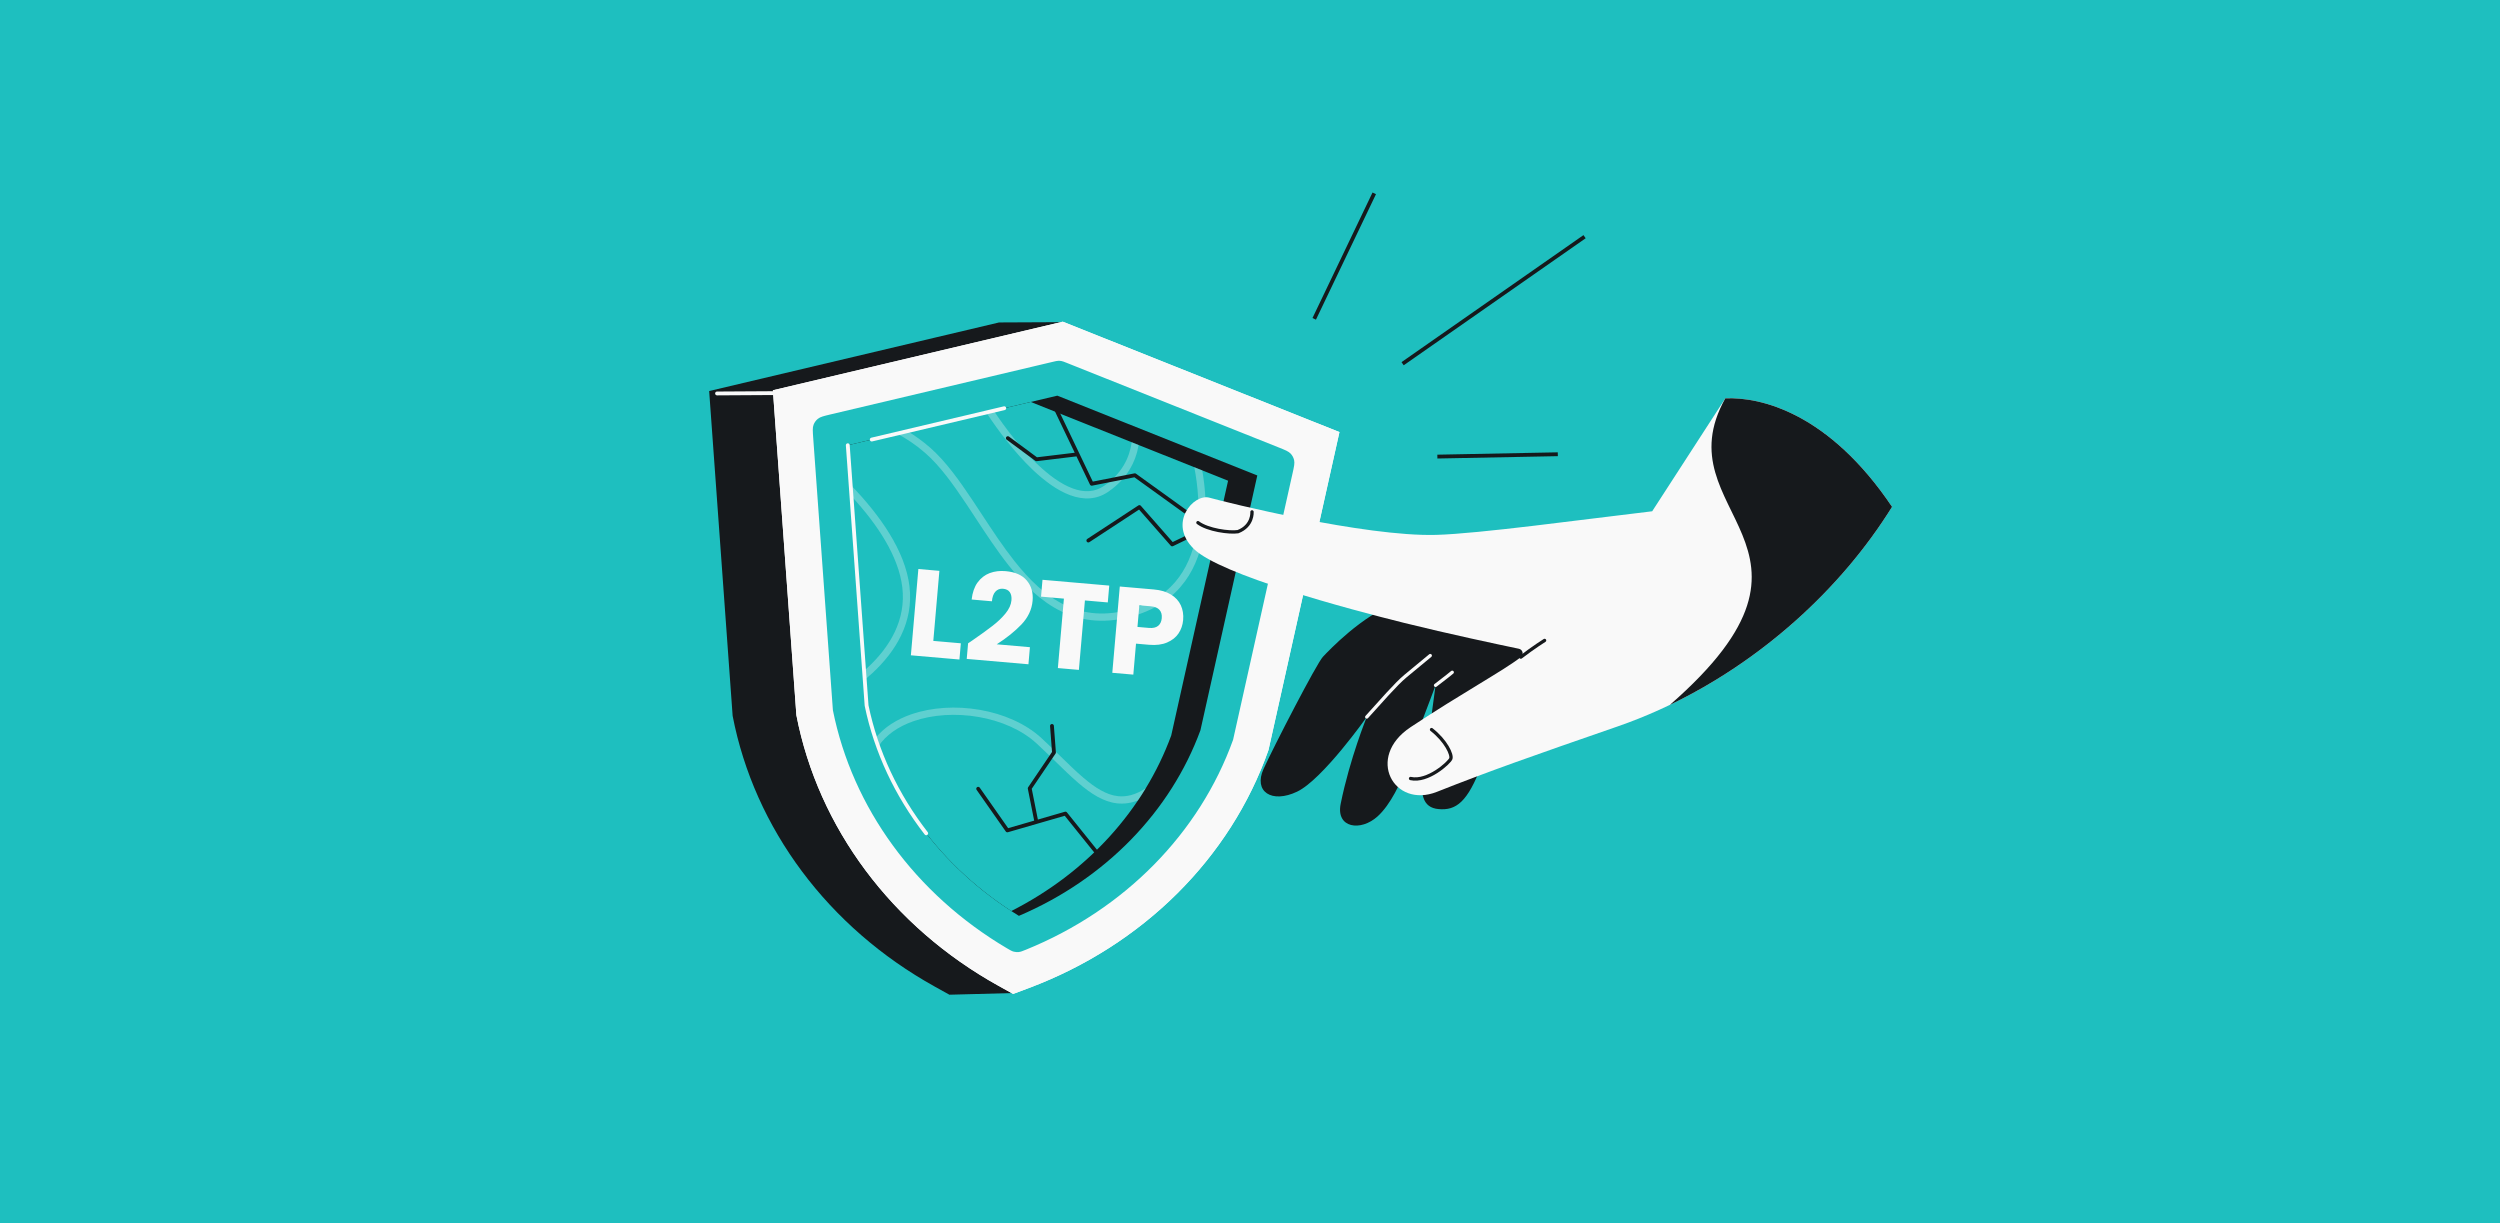<svg width="1304" height="638" viewBox="0 0 1304 638" fill="none" xmlns="http://www.w3.org/2000/svg">
<rect x="0" y="0" width="1304" height="638" fill="#808080" stroke="none"/>
<rect width="1304" height="638" transform="matrix(1 0 0 -1 0 638)" fill="#1EBFBF"/>
<path d="M665.412 225.779L628.41 391.581C609.922 444.094 569.172 486.984 515.768 510.704L529.091 517.949L495.211 518.843L487.546 514.589C432.018 483.766 393.521 432.198 382.146 373.399L369.895 203.961L521.1 168.192L554.202 168.036L540.485 175.928L665.412 225.779Z" fill="#16191C"/>
<path d="M409.25 205.013L374.011 205.228" stroke="#F9F9F9" stroke-width="2" stroke-linecap="round"/>
<path d="M554.345 167.793L698.657 225.379L661.655 391.181C641.767 447.673 596.115 493.028 536.662 515.361L528.456 518.444L520.791 514.189C465.263 483.367 426.766 431.799 415.391 372.999L403.14 203.561L554.345 167.793Z" fill="#F9F9F9"/>
<path d="M554.341 167.793L698.654 225.38L661.652 391.182C641.764 447.673 596.112 493.028 536.659 515.361L528.452 518.444L520.787 514.189C465.259 483.367 426.763 431.799 415.387 373L403.137 203.562L554.341 167.793Z" fill="#F9F9F9"/>
<path d="M672.484 237.306C672.043 236.836 671.458 236.434 670.526 235.975C669.582 235.509 668.352 235.018 666.64 234.335L555.963 190.17C554.612 189.631 554.055 189.413 553.487 189.304C553.006 189.211 552.516 189.175 552.027 189.196C551.45 189.221 550.867 189.354 549.451 189.689L433.488 217.121C431.695 217.545 430.406 217.851 429.403 218.172C428.414 218.49 427.776 218.801 427.271 219.201C426.382 219.905 425.699 220.836 425.294 221.895C425.064 222.497 424.958 223.198 424.952 224.237C424.945 225.29 425.04 226.611 425.173 228.449L435.43 370.31C445.537 420.709 478.086 465.628 525.762 493.779C527.495 494.802 528.205 495.212 529.053 495.427C529.719 495.596 530.555 495.657 531.239 495.588C532.108 495.5 532.871 495.199 534.735 494.442C586.03 473.598 624.822 433.946 642.221 385.578L673.201 246.762C673.602 244.963 673.89 243.67 674.039 242.628C674.185 241.599 674.183 240.89 674.044 240.26C673.799 239.153 673.26 238.133 672.484 237.306Z" fill="#1EBFBF" stroke="#1EBFBF" stroke-width="2" stroke-linejoin="round"/>
<path fill-rule="evenodd" clip-rule="evenodd" d="M551.495 206.377L442.201 232.231L452.02 368.031C461.162 412.101 489.464 451.933 531.463 477.709C576.791 458.381 610.636 423.137 626.152 380.887L655.808 248.002L551.495 206.377Z" fill="#16191C"/>
<path fill-rule="evenodd" clip-rule="evenodd" d="M527.476 475.203C567.147 455.103 596.711 422.298 610.914 383.622L640.57 250.737L537.634 209.661L442.196 232.237L452.015 368.036C460.865 410.699 487.671 449.391 527.476 475.203Z" fill="#1EBFBF"/>
<path d="M442.198 232.232L452.017 368.032C456.995 392.028 467.654 414.769 483.111 434.667M523.822 212.924L454.706 229.273" stroke="#F9F9F9" stroke-width="2" stroke-linecap="round"/>
<path opacity="0.3" fill-rule="evenodd" clip-rule="evenodd" d="M627.092 245.356L622.954 243.704C624.908 253.777 625.813 265.026 624.425 275.739C623.227 284.983 620.333 293.743 615.015 301.011C609.715 308.255 601.937 314.115 590.782 317.484C576.802 321.706 565.319 320.339 555.428 315.593C545.468 310.814 536.982 302.542 529.186 292.712C523.093 285.029 517.51 276.516 511.993 268.103L511.993 268.102L511.992 268.102C510.442 265.738 508.896 263.381 507.346 261.053C500.331 250.517 493.212 240.555 485.22 233.555C481.239 230.069 477.239 227.209 473.283 224.884L467.802 226.181C472.702 228.672 477.727 232.005 482.736 236.392C490.308 243.024 497.183 252.593 504.208 263.143C505.723 265.419 507.246 267.741 508.782 270.084L508.783 270.085L508.783 270.086C514.314 278.521 520.022 287.225 526.232 295.055C534.176 305.072 543.088 313.855 553.797 318.993C564.574 324.164 577.03 325.576 591.872 321.094C603.774 317.499 612.253 311.172 618.059 303.237C623.847 295.326 626.908 285.914 628.164 276.224C629.504 265.89 628.802 255.143 627.092 245.356ZM593.567 417.498C594.967 415.419 596.317 413.311 597.615 411.176C592.192 414.673 587.476 415.757 583.099 415.277C577.155 414.625 571.386 411.054 564.911 405.505C561.127 402.263 557.276 398.509 553.094 394.433L553.094 394.432C550.062 391.478 546.858 388.354 543.38 385.134C534.926 377.306 523.206 372.346 511.024 370.245C498.838 368.143 486.023 368.871 475.289 372.596C467.753 375.211 461.15 379.342 456.573 385.086C457.051 386.543 457.552 387.994 458.073 389.438C462.066 383.357 468.574 378.917 476.525 376.158C486.57 372.673 498.729 371.95 510.383 373.961C522.042 375.972 533.028 380.688 540.818 387.901C544.118 390.956 547.275 394.03 550.305 396.982L550.306 396.982L550.306 396.982C554.592 401.156 558.625 405.085 562.457 408.368C569.049 414.018 575.555 418.243 582.688 419.025C586.238 419.415 589.836 418.943 593.567 417.498ZM450.705 349.915L451.042 354.577C452.334 353.512 453.602 352.409 454.839 351.27C467.205 339.877 476.654 324.548 474.372 305.761C472.126 287.259 458.936 268.595 443.691 252.897L444.119 258.828C457.791 273.591 468.684 290.199 470.629 306.215C472.708 323.331 464.172 337.545 452.284 348.497C451.764 348.976 451.237 349.449 450.705 349.915ZM590.306 230.677L593.898 232.11C592.425 240.89 587.903 249.706 578.116 256.472C571.931 260.748 565.049 260.815 558.233 258.309C551.487 255.83 544.684 250.804 538.293 244.671C529.353 236.09 520.982 225.11 514.427 215.151L518.337 214.226C524.654 223.693 532.55 233.933 540.905 241.95C547.131 247.926 553.491 252.55 559.533 254.77C565.505 256.965 571.037 256.782 575.972 253.37C585.103 247.057 589.126 238.859 590.306 230.677Z" fill="#F9F9F9"/>
<path d="M618.244 266.839L613.709 263.571L591.938 247.886L569.435 252.342L562.078 236.967M550.518 212.805L562.078 236.967M562.078 236.967L540.608 239.564L525.681 228.534M622.407 278.658L611.415 283.967L594.313 264.479L567.676 281.942M572.593 445.334L555.731 424.366L540.585 428.748M510.217 411.416L525.438 433.131L540.585 428.748M540.585 428.748L537.096 411.214L549.754 392.499L548.706 378.652" stroke="#16191C" stroke-width="2" stroke-linecap="round" stroke-linejoin="round"/>
<path d="M486.811 334.294L501.173 335.541L500.438 344.005L475.112 341.805L479.021 296.796L489.985 297.748L486.811 334.294ZM504.955 335.547C506.509 334.519 507.218 334.042 507.082 334.117C511.572 331.018 515.11 328.462 517.696 326.447C520.326 324.436 522.58 322.285 524.458 319.993C526.337 317.701 527.377 315.402 527.577 313.093C527.729 311.341 527.442 309.938 526.715 308.884C525.989 307.831 524.813 307.233 523.189 307.092C521.565 306.951 520.228 307.46 519.18 308.617C518.179 309.736 517.582 311.407 517.389 313.63L506.81 312.711C507.211 309.085 508.244 306.117 509.908 303.807C511.616 301.5 513.717 299.874 516.211 298.928C518.747 297.986 521.49 297.642 524.44 297.899C529.526 298.34 533.238 299.976 535.576 302.806C537.957 305.64 538.966 309.152 538.602 313.34C538.205 317.914 536.275 322.031 532.813 325.693C529.355 329.311 525.05 332.77 519.897 336.069L537.208 337.573L536.434 346.485L504.248 343.689L504.955 335.547ZM578.583 305.444L577.82 314.228L565.894 313.192L562.748 349.417L551.784 348.464L554.931 312.239L543.005 311.204L543.768 302.42L578.583 305.444ZM617.128 323.391C616.902 325.998 616.095 328.34 614.709 330.416C613.327 332.449 611.338 334.021 608.744 335.13C606.15 336.24 603.015 336.635 599.339 336.316L592.543 335.726L591.139 351.883L580.176 350.93L584.085 305.922L601.845 307.464C605.435 307.776 608.416 308.66 610.788 310.114C613.159 311.569 614.87 313.441 615.92 315.728C616.97 318.016 617.373 320.57 617.128 323.391ZM599.263 327.524C601.357 327.706 602.96 327.35 604.071 326.456C605.182 325.562 605.816 324.217 605.972 322.422C606.128 320.627 605.736 319.193 604.795 318.121C603.855 317.049 602.337 316.422 600.243 316.24L594.28 315.722L593.3 327.006L599.263 327.524Z" fill="#F9F9F9"/>
<path d="M728.285 314.435C710.274 321.202 693.329 339.085 690.031 342.588C686.734 346.091 664.424 389.307 659.072 401.089C653.72 412.87 663.281 419.28 676.594 412.916C689.906 406.553 712.902 373.989 712.902 373.989C712.902 373.989 704.077 395.607 699.292 419.303C696.738 431.95 709.769 433.844 718.59 425.791C732.038 413.509 739.759 381.193 741.996 375.473C744.233 369.753 748.783 357.474 748.783 357.474C748.783 357.474 745.519 383.009 742.746 398.844C739.972 414.678 742.218 421.248 750.296 422.013C759.532 422.887 765.47 418.367 772.798 399.148C780.125 379.93 783.276 364.553 786.971 356.854C790.666 349.155 807.197 340.128 807.197 340.128C807.197 340.128 795.776 330.998 772.359 323.273C748.942 315.548 728.288 314.438 728.288 314.438L728.285 314.435Z" fill="#16191C"/>
<path d="M712.904 373.985C719.999 366.184 728.089 356.782 733.146 352.599C738.203 348.417 746.018 341.954 746.018 341.954" stroke="#F9F9F9" stroke-width="1.739" stroke-linecap="round" stroke-linejoin="round"/>
<path d="M748.785 357.47C753.802 353.709 757.477 350.666 757.477 350.666" stroke="#F9F9F9" stroke-width="1.739" stroke-linecap="round" stroke-linejoin="round"/>
<path d="M630.82 259.591C638.975 261.885 711.743 280.023 749.136 278.995C771.402 278.382 824.347 271.11 861.779 266.683L899.916 207.782C918.284 206.962 953.91 215.287 986.9 264.368C954.791 316.012 902.052 358.709 843.889 378.863C799.032 394.407 777.211 402.045 749.457 413.035C727.011 421.927 712.104 394.972 735.769 379.283C762.825 361.345 784.385 349.71 793.272 342.751C794.923 341.457 794.311 338.819 792.254 338.392C781.436 336.139 755.407 330.614 732.54 324.937C702.796 317.551 636.727 299.878 622.783 286.38C608.84 272.882 622.666 257.297 630.82 259.591Z" fill="#F9F9F9"/>
<path d="M986.899 264.369C953.909 215.287 918.283 206.962 899.915 207.782C866.237 268.144 966.976 284.046 871.004 367.669C918.209 344.987 959.866 307.848 986.899 264.369Z" fill="#16191C"/>
<path d="M793.268 342.751C799.796 337.732 805.655 334.05 805.655 334.05" stroke="#16191C" stroke-width="1.739" stroke-linecap="round" stroke-linejoin="round"/>
<path d="M624.84 272.615C629.98 276.492 641.315 278.01 645.718 277.318C653.636 274.255 653.052 266.998 653.052 266.998" stroke="#16191C" stroke-width="1.739" stroke-linecap="round" stroke-linejoin="round"/>
<path d="M746.689 380.555C754.182 386.391 757.582 393.741 756.73 395.776C755.878 397.812 744.727 408.098 735.75 406.073" stroke="#16191C" stroke-width="1.739" stroke-linecap="round" stroke-linejoin="round"/>
<path d="M731.6 189.712L826.505 123.456M749.729 238.16L812.553 236.932M685.497 166.306L716.811 100.843" stroke="#16191C" stroke-width="2"/>
</svg>

